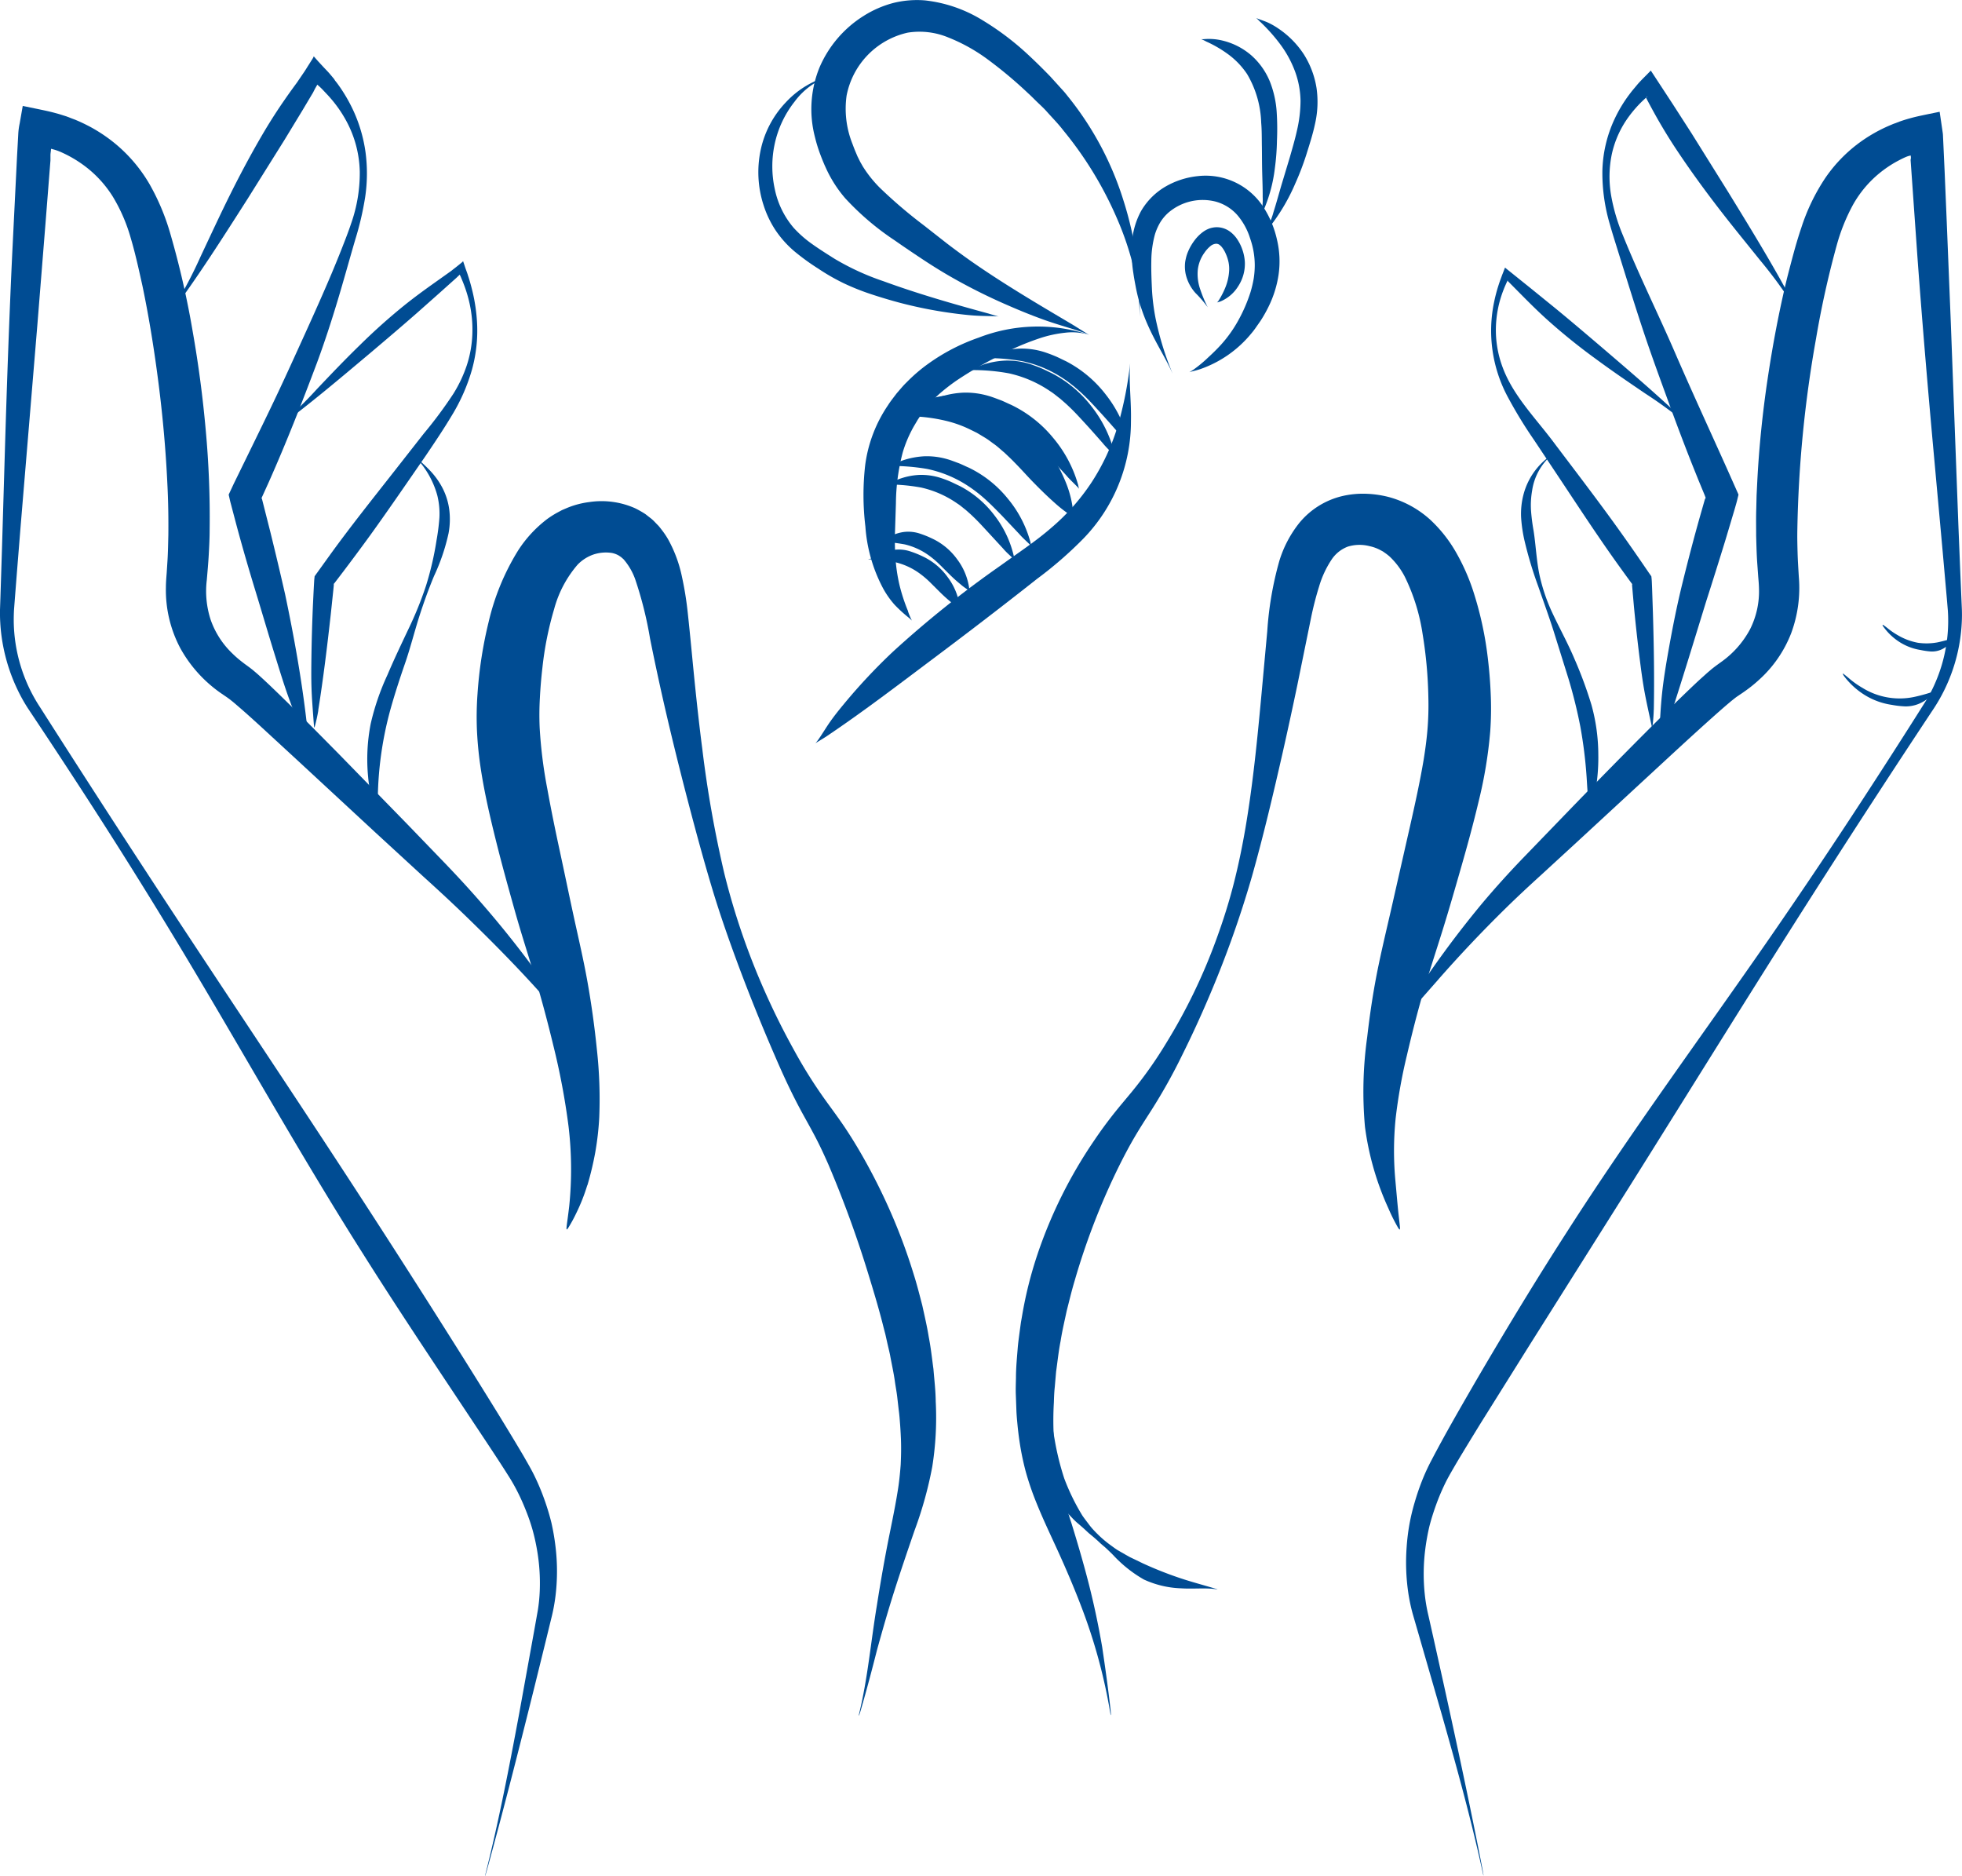 <?xml version="1.0" encoding="UTF-8"?> <svg xmlns="http://www.w3.org/2000/svg" xmlns:xlink="http://www.w3.org/1999/xlink" width="171.954" height="164.392" viewBox="0 0 171.954 164.392"><defs><clipPath id="a"><rect width="171.954" height="164.392" fill="#004c93"></rect></clipPath></defs><g clip-path="url(#a)"><path d="M219.164,28.36c-3-1.775-6-3.548-8.809-5.516q-1.051-.742-2.067-1.52l-2.042-1.6a41.842,41.842,0,0,1-3.832-3.274,10.589,10.589,0,0,1-1.429-1.775c-.1-.154-.183-.318-.277-.474l-.245-.492-.219-.516c-.079-.2-.151-.384-.217-.567a8.284,8.284,0,0,1-.522-4.243,7.012,7.012,0,0,1,5.351-5.521,6.57,6.57,0,0,1,3.527.406,15.32,15.32,0,0,1,3.608,2.026,37.6,37.6,0,0,1,3.429,2.884c.3.269.538.522.81.783s.542.507.79.782c.49.556,1.021,1.083,1.474,1.676a32.23,32.23,0,0,1,4.7,7.7,26.326,26.326,0,0,1,1.445,4.251,17.52,17.52,0,0,1,.547,4.293c0,.178,0,.084.005-.1a30.168,30.168,0,0,0-1.411-9.965,27.474,27.474,0,0,0-4.734-8.969l-.4-.5c-.139-.162-.285-.318-.428-.477l-.862-.951c-.582-.6-1.185-1.2-1.809-1.783a24.276,24.276,0,0,0-4.106-3.131,12.135,12.135,0,0,0-5.06-1.752,8.575,8.575,0,0,0-2.8.23,9.283,9.283,0,0,0-2.576,1.125,9.947,9.947,0,0,0-3.893,4.567,9.689,9.689,0,0,0-.377,6.066,12.906,12.906,0,0,0,.436,1.432c.085.231.174.458.265.68l.137.326.158.346a11.01,11.01,0,0,0,1.653,2.565,23.6,23.6,0,0,0,4.35,3.7c.777.546,1.559,1.071,2.339,1.589s1.609,1.041,2.435,1.518a50.189,50.189,0,0,0,5.105,2.564c1.068.468,2.134.9,3.189,1.279s2.122.672,3.108,1c.781.259.98.379.794.283s-.736-.455-1.543-.948" transform="translate(-125.308 0)" fill="#004c93"></path><path d="M203.791,39.1c-3.138-.854-6.238-1.742-9.252-2.845a22.206,22.206,0,0,1-4.255-1.946c-.322-.2-.668-.42-1-.635s-.657-.431-.968-.653a9.856,9.856,0,0,1-1.661-1.453A7.555,7.555,0,0,1,185,28.16a9.323,9.323,0,0,1,0-3.957,9.046,9.046,0,0,1,1.736-3.682,6.311,6.311,0,0,1,3.291-2.312c.08-.021.038-.009-.044.009a8.061,8.061,0,0,0-4.024,2.372,8.647,8.647,0,0,0-2.2,4.2,9.347,9.347,0,0,0,.257,4.782,8.882,8.882,0,0,0,1.051,2.209,9.048,9.048,0,0,0,1.642,1.838,19.806,19.806,0,0,0,2.1,1.525,18.261,18.261,0,0,0,2.253,1.293,20.767,20.767,0,0,0,2.41.959q1.211.4,2.444.731a38.32,38.32,0,0,0,5.185.993c.537.066,1.07.123,1.592.151s1.034.03,1.52.046c.384.011.488.041.392.021s-.387-.112-.811-.232" transform="translate(-117.1 -11.609)" fill="#004c93"></path><path d="M212.929,103.955a15.682,15.682,0,0,1-.756-2.314,14.959,14.959,0,0,1-.346-2.332,22.408,22.408,0,0,1-.039-2.361l.079-2.455a17.983,17.983,0,0,1,.6-4.46,10.835,10.835,0,0,1,.787-1.933c.157-.314.352-.612.525-.918.2-.288.381-.595.608-.869a9.9,9.9,0,0,1,1.264-1.374,17.144,17.144,0,0,1,1.53-1.192,34.425,34.425,0,0,1,3.515-2.059A23.36,23.36,0,0,1,224.6,80a10.566,10.566,0,0,1,2.11-.443,5.1,5.1,0,0,1,2.052.174c.081.026.038.013-.043-.018a14.33,14.33,0,0,0-9.59.272,17.26,17.26,0,0,0-4.408,2.277,14.185,14.185,0,0,0-1.925,1.651c-.31.295-.575.632-.86.954-.257.343-.533.678-.763,1.045a12.109,12.109,0,0,0-2,5.251,23.012,23.012,0,0,0,.017,5.373,13.513,13.513,0,0,0,1.562,5.442,7.734,7.734,0,0,0,1,1.419,12.262,12.262,0,0,0,1.2,1.1c.312.256.363.352.307.27a6.028,6.028,0,0,1-.338-.805" transform="translate(-133.346 -50.403)" fill="#004c93"></path><path d="M198.253,120.66c3.254-2.181,6.322-4.531,9.408-6.844s6.126-4.641,9.135-7.017a34.377,34.377,0,0,0,4.089-3.558,14.758,14.758,0,0,0,4.138-10.277c.039-1.794-.2-3.45-.072-5.008.01-.1.005-.047-.009.054a32.057,32.057,0,0,1-1.079,5.4,19.1,19.1,0,0,1-2.268,4.9,18.856,18.856,0,0,1-3.558,4.021c-1.356,1.182-2.889,2.182-4.421,3.291a91.838,91.838,0,0,0-9.453,7.561,50.34,50.34,0,0,0-4.3,4.589c-.415.5-.816,1-1.179,1.513s-.681,1.055-1.016,1.537c-.262.384-.372.454-.282.38s.414-.256.863-.541" transform="translate(-125.904 -56.077)" fill="#004c93"></path><path d="M279.909,59.487a10.027,10.027,0,0,0,4.5-3.121c.155-.18.3-.371.433-.565s.268-.377.4-.575a11.4,11.4,0,0,0,.7-1.24,9.449,9.449,0,0,0,.874-2.808,8.21,8.21,0,0,0-.144-3.055A8.72,8.72,0,0,0,285.5,45.3a6.033,6.033,0,0,0-5.807-2.734,7.1,7.1,0,0,0-2.749.888,5.93,5.93,0,0,0-2.176,2.157,6.757,6.757,0,0,0-.808,2.827,11.865,11.865,0,0,0,.125,2.613c.057.415.134.815.209,1.211s.174.827.287,1.228a15.858,15.858,0,0,0,.857,2.311c.663,1.471,1.5,2.737,2.072,4.038.035.084.016.039-.016-.047a26.537,26.537,0,0,1-1.468-4.8,18.74,18.74,0,0,1-.308-2.462c-.038-.832-.076-1.679-.058-2.5a9.042,9.042,0,0,1,.321-2.377,4.945,4.945,0,0,1,.46-1.038,3.768,3.768,0,0,1,.707-.844,4.621,4.621,0,0,1,4.139-.981,3.9,3.9,0,0,1,1.9,1.171,5.764,5.764,0,0,1,1.129,2.047,7.1,7.1,0,0,1,.41,2.354,7.6,7.6,0,0,1-.094,1.186,10.15,10.15,0,0,1-.28,1.183,13.593,13.593,0,0,1-1.029,2.4,11.308,11.308,0,0,1-1.52,2.163c-.37.412-.77.8-1.175,1.171a11.259,11.259,0,0,1-1.255,1.041c-.346.236-.466.257-.364.224s.43-.095.9-.244" transform="translate(-174.756 -27.128)" fill="#004c93"></path><path d="M289.97,61.487a3.34,3.34,0,0,0,1.524-1.311,3.607,3.607,0,0,0,.591-2.1,3.9,3.9,0,0,0-.221-1.121,3.858,3.858,0,0,0-.539-1.036,2.7,2.7,0,0,0-.477-.49,1.975,1.975,0,0,0-.739-.372,1.892,1.892,0,0,0-.86-.025,1.938,1.938,0,0,0-.411.129,2.421,2.421,0,0,0-.338.186,3.5,3.5,0,0,0-.816.787,4.518,4.518,0,0,0-.524.872,4.2,4.2,0,0,0-.185.48c-.048.173-.087.35-.118.526a3.274,3.274,0,0,0,.033,1.052,3.69,3.69,0,0,0,.871,1.7A10.009,10.009,0,0,1,288.824,62c.015.028.007.014-.007-.016a11.464,11.464,0,0,1-.668-1.618,4.024,4.024,0,0,1-.189-1.647,3.178,3.178,0,0,1,.583-1.493,2.719,2.719,0,0,1,.517-.571.856.856,0,0,1,.524-.214.527.527,0,0,1,.233.067,1.237,1.237,0,0,1,.208.177,2.437,2.437,0,0,1,.385.63,3.588,3.588,0,0,1,.244.748,3,3,0,0,1,.053.741,4.647,4.647,0,0,1-.409,1.652,6.7,6.7,0,0,1-.549,1.016c-.093.12-.137.13-.1.114s.155-.037.324-.1" transform="translate(-182.982 -35.083)" fill="#004c93"></path><path d="M304.437,4.688a15.17,15.17,0,0,1,1.838,2.087,9.517,9.517,0,0,1,1.233,2.339,7.824,7.824,0,0,1,.449,2.5,11.558,11.558,0,0,1-.308,2.566c-.163.75-.408,1.589-.629,2.36l-.717,2.379c-.237.8-.457,1.625-.714,2.426a6.22,6.22,0,0,1-1.057,2.162c-.032.037-.016.017.019-.019a16.973,16.973,0,0,0,2.936-4.621,23.9,23.9,0,0,0,.988-2.583c.271-.872.559-1.744.755-2.676a8.594,8.594,0,0,0,.13-3.128,7.81,7.81,0,0,0-1.114-2.958,8,8,0,0,0-2.266-2.281,6.157,6.157,0,0,0-.835-.479c-.286-.134-.582-.227-.85-.329-.215-.076-.262-.118-.216-.085s.174.162.358.344" transform="translate(-193.976 -2.764)" fill="#004c93"></path><path d="M291.138,9.637a10.51,10.51,0,0,1,2.085,1.226,6.906,6.906,0,0,1,1.547,1.655A8.882,8.882,0,0,1,296,16.774c.06.671.047,1.4.061,2.14.01.709.007,1.427.025,2.157s.05,1.474.045,2.215a4.788,4.788,0,0,1-.364,2.081c-.02.038-.009.017.013-.02a13.231,13.231,0,0,0,1.419-4.6,20.806,20.806,0,0,0,.183-2.423,22.624,22.624,0,0,0-.022-2.449,8.808,8.808,0,0,0-.588-2.684,6.2,6.2,0,0,0-1.621-2.308A5.994,5.994,0,0,0,292.6,9.571a5.005,5.005,0,0,0-1.655-.119c-.2.01-.253-.011-.2,0a3.705,3.705,0,0,1,.4.183" transform="translate(-185.466 -6.018)" fill="#004c93"></path><path d="M220.411,133.631a5.474,5.474,0,0,0-1.055-2.531,5.661,5.661,0,0,0-2.18-1.811,8.709,8.709,0,0,0-1.192-.472,3.242,3.242,0,0,0-1.306-.108,3.654,3.654,0,0,0-1.249.415,2.619,2.619,0,0,1-1.065.411c-.022,0-.011,0,.012,0a17.5,17.5,0,0,1,2.39.262,5.95,5.95,0,0,1,2.1.958,8.021,8.021,0,0,1,.937.789l.862.858c.3.3.618.59.975.881a5.023,5.023,0,0,0,.7.512c.086.069.087.1.079.075a1.636,1.636,0,0,1-.011-.242" transform="translate(-135.47 -82.093)" fill="#004c93"></path><path d="M218.11,137.945a5.471,5.471,0,0,0-1.055-2.531,5.66,5.66,0,0,0-2.179-1.811,8.73,8.73,0,0,0-1.192-.472,3.237,3.237,0,0,0-1.307-.108,3.655,3.655,0,0,0-1.248.415,2.619,2.619,0,0,1-1.065.411c-.022,0-.01,0,.012,0a17.494,17.494,0,0,1,2.39.262,5.949,5.949,0,0,1,2.1.958,7.99,7.99,0,0,1,.936.789l.862.858c.3.3.618.59.975.881a5.024,5.024,0,0,0,.7.512c.085.069.087.1.079.075a1.633,1.633,0,0,1-.011-.241" transform="translate(-134.002 -84.845)" fill="#004c93"></path><path d="M224.808,122.059a9.172,9.172,0,0,0-1.679-3.552,9,9,0,0,0-3.089-2.613c-.27-.121-.538-.261-.817-.384s-.571-.227-.867-.323a5.531,5.531,0,0,0-1.852-.251,5.99,5.99,0,0,0-1.8.379,6.229,6.229,0,0,1-1.576.47c-.033,0-.016,0,.018,0a16.219,16.219,0,0,1,3.546.259,8.948,8.948,0,0,1,3.165,1.4c.263.164.494.377.739.562.231.206.465.406.683.624.447.423.855.883,1.277,1.335l1.329,1.443c.262.312.592.587.873.866.106.112.114.155.1.119s-.02-.161-.051-.337" transform="translate(-135.953 -73.32)" fill="#004c93"></path><path d="M226.549,117.931a10.05,10.05,0,0,0-1.979-3.8,9.918,9.918,0,0,0-3.452-2.731c-.3-.123-.585-.279-.9-.394s-.622-.24-.946-.332a6.408,6.408,0,0,0-2.008-.256,7.005,7.005,0,0,0-1.955.381,7.429,7.429,0,0,1-1.729.48c-.035,0-.017,0,.02,0a18.63,18.63,0,0,1,3.9.249,10.307,10.307,0,0,1,3.526,1.452,12.359,12.359,0,0,1,1.613,1.248c.5.456.973.94,1.448,1.427l1.477,1.564c.291.339.644.641.947.947.114.123.124.17.109.131s-.029-.174-.071-.363" transform="translate(-136.243 -70.436)" fill="#004c93"></path><path d="M231.545,105.911a9.268,9.268,0,0,0-.679-2.679,13.451,13.451,0,0,0-1.327-2.461A11.5,11.5,0,0,0,225.251,97c-.384-.17-.763-.371-1.159-.546-.4-.159-.81-.328-1.23-.462a6.56,6.56,0,0,0-2.642-.262,7.4,7.4,0,0,0-2.53.813,5.4,5.4,0,0,1-2.146.835c-.045,0-.021,0,.025.005.427.05.839.068,1.247.093l1.209.079a14.742,14.742,0,0,1,2.353.361,10.176,10.176,0,0,1,2.207.8l.523.257c.169.1.333.2.5.3s.333.2.49.308l.467.343c.342.231.64.528.957.786.3.287.6.562.882.859.579.579,1.112,1.194,1.69,1.781.6.614,1.222,1.222,1.916,1.835a11.909,11.909,0,0,0,1.388,1.063c.173.14.176.2.161.153s0-.232-.013-.488" transform="translate(-137.489 -61.044)" fill="#004c93"></path><path d="M236.324,103.058A11.023,11.023,0,0,0,234.16,99a10.8,10.8,0,0,0-3.708-2.916c-.318-.133-.627-.3-.959-.422s-.666-.257-1.013-.355a7.092,7.092,0,0,0-2.15-.286,7.714,7.714,0,0,0-2.1.374,8.948,8.948,0,0,1-1.862.493c-.038,0-.018,0,.021,0a19.323,19.323,0,0,1,4.2.246,11.2,11.2,0,0,1,3.812,1.551,13.259,13.259,0,0,1,1.748,1.34c.545.491,1.055,1.014,1.566,1.542.524.554,1.047,1.118,1.579,1.7.31.369.68.7,1,1.034.12.135.131.184.115.143s-.035-.186-.083-.388" transform="translate(-141.847 -60.616)" fill="#004c93"></path><path d="M246.22,95.279a10.833,10.833,0,0,0-1.978-3.988,10.476,10.476,0,0,0-3.508-2.934c-.3-.137-.607-.3-.922-.433s-.645-.256-.979-.365a6.612,6.612,0,0,0-2.087-.3,7.117,7.117,0,0,0-2.038.366,8.592,8.592,0,0,1-1.8.494c-.037,0-.017,0,.021,0a17.268,17.268,0,0,1,4.052.256,10.37,10.37,0,0,1,3.64,1.577c.3.185.571.427.854.637.267.235.539.461.791.709.516.483.987,1.011,1.469,1.532.5.545.987,1.1,1.493,1.676.292.362.649.688.953,1.014.115.131.125.18.11.139s-.029-.181-.071-.378" transform="translate(-148.57 -55.663)" fill="#004c93"></path><path d="M249.658,92.38a10.833,10.833,0,0,0-1.978-3.988,10.476,10.476,0,0,0-3.508-2.934c-.3-.137-.607-.3-.922-.433s-.645-.256-.979-.365a6.613,6.613,0,0,0-2.087-.3,7.13,7.13,0,0,0-2.038.366,8.549,8.549,0,0,1-1.8.493c-.037,0-.018,0,.02,0a17.268,17.268,0,0,1,4.052.256,10.367,10.367,0,0,1,3.64,1.577c.3.185.571.426.854.637.267.235.538.461.791.709.516.484.987,1.011,1.468,1.532.5.545.987,1.1,1.493,1.676.293.362.649.688.953,1.014.115.131.125.18.11.139s-.029-.181-.071-.378" transform="translate(-150.764 -53.814)" fill="#004c93"></path><path d="M125.106,181.275a27.363,27.363,0,0,0,.695-2.913,25.4,25.4,0,0,0,.345-3.012,39.593,39.593,0,0,0-.208-6c-.2-1.97-.467-3.906-.814-5.865s-.8-3.879-1.205-5.739-.793-3.751-1.2-5.632-.791-3.751-1.123-5.589a40.478,40.478,0,0,1-.67-5.351,25.82,25.82,0,0,1,.018-2.605c.045-.894.122-1.792.225-2.68a28.847,28.847,0,0,1,1.026-5.119,9.876,9.876,0,0,1,2.062-3.895,3.574,3.574,0,0,1,1.355-.872,3.491,3.491,0,0,1,1.6-.153,1.9,1.9,0,0,1,.586.2c.093.041.169.116.264.165.079.09.176.138.259.245a5.481,5.481,0,0,1,.978,1.705,33.243,33.243,0,0,1,1.3,5.191c.381,1.9.788,3.8,1.22,5.7.87,3.8,1.828,7.581,2.844,11.35.44,1.623.9,3.259,1.394,4.9s1.048,3.278,1.633,4.911q1.76,4.9,3.888,9.792c.7,1.628,1.469,3.284,2.349,4.9.44.8.869,1.56,1.25,2.3s.73,1.5,1.069,2.272a96.905,96.905,0,0,1,3.457,9.474c.489,1.591.969,3.178,1.366,4.777l.157.6.134.6c.087.4.19.8.273,1.2.144.8.331,1.608.438,2.415.058.4.136.807.186,1.211l.139,1.214c.058.407.085.808.116,1.211s.053.8.071,1.2c.037.8.021,1.581-.016,2.371-.06.787-.138,1.579-.275,2.387-.257,1.612-.629,3.28-.947,4.941s-.6,3.319-.857,4.951c-.541,3.262-.814,6.471-1.557,9.507-.094.384,0,.188.114-.2.524-1.787.995-3.576,1.45-5.364.49-1.78,1-3.55,1.559-5.3s1.15-3.486,1.756-5.24a34.243,34.243,0,0,0,1.521-5.491,27.423,27.423,0,0,0,.306-5.735c-.008-.952-.124-1.895-.2-2.841-.127-.939-.229-1.883-.411-2.812-.151-.936-.367-1.856-.57-2.779-.238-.914-.468-1.831-.755-2.73a50.1,50.1,0,0,0-1.958-5.3,52.59,52.59,0,0,0-2.525-5.043c-.466-.816-.956-1.622-1.48-2.41s-1.085-1.546-1.624-2.288a41.934,41.934,0,0,1-2.929-4.647q-1.339-2.417-2.467-4.948a62.265,62.265,0,0,1-3.605-10.454,100.783,100.783,0,0,1-1.935-10.934c-.256-1.983-.476-3.97-.678-5.961s-.377-3.966-.6-6a28.937,28.937,0,0,0-.505-3.125,11.6,11.6,0,0,0-1.2-3.255,6.854,6.854,0,0,0-.533-.8c-.1-.13-.2-.264-.31-.39l-.357-.37a2.974,2.974,0,0,0-.388-.347l-.417-.325a8.436,8.436,0,0,0-.928-.524,7.238,7.238,0,0,0-3.991-.529,7.571,7.571,0,0,0-1.923.505l-.469.2-.445.239a8.447,8.447,0,0,0-.845.539,10.774,10.774,0,0,0-2.553,2.76,20.8,20.8,0,0,0-2.579,6.246,36.749,36.749,0,0,0-.981,6.355,27.669,27.669,0,0,0-.041,3.291,32.562,32.562,0,0,0,.331,3.244c.335,2.189.824,4.264,1.332,6.308s1.065,4.041,1.63,6.056c.57,2.036,1.225,4.041,1.806,5.967s1.1,3.891,1.58,5.872a61.831,61.831,0,0,1,1.344,7.138,31.854,31.854,0,0,1,.057,6.979c-.208,1.8-.367,2.309-.09,1.909a12.364,12.364,0,0,0,.684-1.249,16.212,16.212,0,0,0,.988-2.49" transform="translate(-73.628 -77.403)" fill="#004c93"></path><path d="M47.033,101.549q-2.539-3.478-5.412-6.715c-.953-1.077-1.945-2.136-2.938-3.164l-2.975-3.084L29.72,82.449c-2.013-2.037-4.01-4.068-6.109-6.072-.267-.251-.53-.5-.812-.753-.135-.125-.279-.252-.433-.382l-.23-.195-.276-.213-.428-.313c-.129-.1-.252-.191-.373-.289a9,9,0,0,1-.688-.611,7.511,7.511,0,0,1-1.9-2.934,8.1,8.1,0,0,1-.347-3.51c.06-.7.131-1.472.171-2.2s.079-1.475.079-2.207a83.454,83.454,0,0,0-.345-8.746q-.386-4.344-1.144-8.639a76.484,76.484,0,0,0-1.961-8.564A19.82,19.82,0,0,0,13.1,32.481a13.232,13.232,0,0,0-3.226-3.72,13.729,13.729,0,0,0-2.064-1.344c-.363-.187-.73-.367-1.105-.522-.106-.05-.285-.112-.431-.169l-.459-.176c-.307-.094-.617-.2-.921-.278-.614-.171-1.2-.283-1.8-.409l-.9-.186-.114-.023-.057-.012c-.023-.01-.036-.006-.034.02l-.038.216-.076.432-.151.864a5.8,5.8,0,0,0-.122.9l-.11,2-.425,8.612C.8,44.4.6,50.119.429,55.837L.174,64.413.037,68.7,0,69.783c-.006.381,0,.755.023,1.132a15.294,15.294,0,0,0,.29,2.235,15.633,15.633,0,0,0,1.24,3.673,13.857,13.857,0,0,0,.957,1.694l1.04,1.562Q5.63,83.211,7.7,86.41q4.135,6.387,8.143,13.04c5.329,8.86,10.426,18.028,15.99,26.8,2.769,4.394,5.639,8.7,8.477,12.97l2.12,3.19c.7,1.056,1.409,2.124,2.062,3.16a15.99,15.99,0,0,1,.886,1.546c.266.528.509,1.075.727,1.632a16.7,16.7,0,0,1,.572,1.672,17.792,17.792,0,0,1,.388,1.74,16.948,16.948,0,0,1,.242,3.548,14.068,14.068,0,0,1-.173,1.762l-.324,1.821L45.5,166.522c-.888,4.77-1.793,9.435-2.921,13.92-.145.566-.041.273.12-.3,1.457-5.3,2.808-10.611,4.132-15.93l.984-3.991.488-2a15.915,15.915,0,0,0,.391-2.089,18.076,18.076,0,0,0-.007-4.245,20.329,20.329,0,0,0-.36-2.1,20.9,20.9,0,0,0-.615-2.033A19.947,19.947,0,0,0,46.9,145.8c-.307-.649-.665-1.246-1.007-1.85-.7-1.188-1.412-2.359-2.128-3.53q-2.158-3.5-4.353-6.972-4.383-6.95-8.872-13.829c-5.985-9.174-12.11-18.261-18.1-27.45q-4.5-6.89-8.924-13.833a14.009,14.009,0,0,1-2.312-7.6c0-.333.007-.671.028-1l.079-1.028.161-2.057.33-4.114q.738-8.864,1.474-17.725l.71-8.862.348-4.431.088-1.108,0-.063v-.08l0-.106,0-.21c0-.14.026-.268.037-.4l.011-.1c0-.032,0-.076.045-.051l.2.054c.133.038.262.08.388.128l.186.074.242.11a10.647,10.647,0,0,1,1.7.992,9.924,9.924,0,0,1,2.649,2.814,14.652,14.652,0,0,1,1.591,3.685c.2.667.376,1.364.543,2.067s.322,1.41.479,2.116c.591,2.842,1.049,5.728,1.416,8.621s.625,5.8.76,8.7c.078,1.5.1,3,.085,4.491-.019.742-.029,1.488-.075,2.222l-.071,1.1c-.029.365-.068.839-.068,1.279a10.858,10.858,0,0,0,1.264,5.3,11.659,11.659,0,0,0,3.606,3.974l.51.348c.1.077.2.14.343.26.13.1.265.214.406.335l.417.36c.561.487,1.126,1,1.688,1.511l3.375,3.11,6.761,6.26,4.151,3.815c1.381,1.248,2.713,2.481,4.011,3.745,2.594,2.518,5.064,5.058,7.292,7.621,1.759,2.028,2.214,2.638,1.884,2.029-.169-.3-.525-.913-1.063-1.766s-1.251-1.957-2.167-3.21" transform="translate(0 -16.354)" fill="#004c93"></path><path d="M52.91,71.89c-.435-3.737-1.1-7.437-1.874-11.114q-.623-2.746-1.3-5.484l-.692-2.733-.022-.085a.4.4,0,0,0-.017-.06l-.014-.02c-.011-.009-.012-.036-.017-.055s.024-.067.036-.1l.054-.115.544-1.2c1.528-3.434,2.9-6.937,4.223-10.455.652-1.764,1.235-3.555,1.78-5.358s1.043-3.621,1.571-5.426a26.424,26.424,0,0,0,.866-3.708,14.1,14.1,0,0,0,.035-3.935,12.987,12.987,0,0,0-1.176-3.887,14.088,14.088,0,0,0-1.047-1.8c-.1-.141-.2-.287-.306-.425l-.079-.1a.878.878,0,0,1-.135-.2l-.326-.389c-.216-.264-.462-.5-.7-.761l-.371-.4-.4-.455a1.347,1.347,0,0,1-.051.126l-.055.088-.11.175-.22.35c-.15.232-.289.471-.449.7l-.468.688-.117.172-.066.09-.118.16q-.47.641-.921,1.293-.9,1.3-1.713,2.659c-1.073,1.81-2.062,3.656-2.987,5.508s-1.781,3.712-2.634,5.519a39.487,39.487,0,0,1-2.753,5.117c-.109.157-.034.085.086-.069,2.441-3.269,4.617-6.7,6.8-10.119l3.229-5.159,1.58-2.6.778-1.308.1-.164c.033-.055.041-.077.062-.117l.109-.215c.035-.071.082-.146.122-.219l.063-.11.031-.055.016-.028c.007,0,.016.018.024.025a6.077,6.077,0,0,1,.54.521l.354.376c.13.138.252.283.376.427a10.972,10.972,0,0,1,1.274,1.885,9.748,9.748,0,0,1,1.152,4.392,13.294,13.294,0,0,1-.753,4.53c-.244.733-.529,1.46-.814,2.187s-.583,1.449-.884,2.17c-.755,1.786-1.547,3.555-2.349,5.319s-1.6,3.528-2.426,5.277-1.679,3.488-2.528,5.226L46.524,51.1l-.247.529-.124.265-.062.133a.975.975,0,0,0,.03.155c.049.21.088.413.151.634l.136.518.37,1.4c.52,1.934,1.079,3.857,1.666,5.774s1.146,3.843,1.747,5.761c.365,1.181.724,2.352,1.128,3.481s.854,2.218,1.263,3.266c.327.828.409,1.064.421.831a16.188,16.188,0,0,0-.091-1.959" transform="translate(-26.046 -8.691)" fill="#004c93"></path><path d="M70.316,102.556c.446-2.8.788-5.608,1.1-8.419l.222-2.109.026-.264.013-.132c0-.039.012-.1.005-.1-.024-.037,0-.071.033-.087l.631-.827q1.283-1.688,2.527-3.4c1.653-2.293,3.248-4.629,4.857-6.956.794-1.174,1.578-2.336,2.322-3.583a16.252,16.252,0,0,0,1.746-4,12.842,12.842,0,0,0,.419-4.359,15.362,15.362,0,0,0-.325-2.219q-.124-.551-.283-1.1l-.082-.273c-.029-.1-.05-.145-.115-.36-.058-.182-.13-.363-.194-.546l-.207-.621a.608.608,0,0,1-.139.138l-.133.108-.266.216-.545.425-.562.4-1.126.8c-.749.535-1.491,1.081-2.21,1.651a52.705,52.705,0,0,0-4.084,3.638c-1.3,1.26-2.531,2.556-3.733,3.821a38.841,38.841,0,0,1-3.647,3.519c-.114.089-.045.052.076-.032,2.871-2.1,5.572-4.4,8.284-6.676,1.352-1.144,2.7-2.288,4.034-3.458l1.988-1.764.99-.887.492-.441.15-.144.08-.073.04-.037c.014-.014.028-.032.03.006.068.133.114.249.184.423.091.213.174.429.253.647a11.527,11.527,0,0,1,.391,1.335,10.568,10.568,0,0,1,.265,2.765,9.941,9.941,0,0,1-.481,2.731,11.665,11.665,0,0,1-1.181,2.507,38.027,38.027,0,0,1-2.6,3.5l-2.715,3.463c-1.812,2.307-3.638,4.6-5.364,6.972l-1.451,2.015a.172.172,0,0,0-.039.122l-.014.131c-.011.087-.016.176-.021.265l-.021.353-.03.569-.055,1.139q-.1,2.279-.132,4.562c-.013.936-.022,1.864.01,2.77s.107,1.791.167,2.638c.051.669.058.857.11.69a14.45,14.45,0,0,0,.318-1.441" transform="translate(-42.425 -40.318)" fill="#004c93"></path><path d="M89.824,140.747a30.936,30.936,0,0,1,1.116-8.233c.371-1.327.807-2.666,1.269-4s.811-2.727,1.241-4.088c.376-1.172.8-2.366,1.3-3.569a17.712,17.712,0,0,0,1.277-3.752,6.7,6.7,0,0,0,.066-2.056,5.78,5.78,0,0,0-.611-1.95,6.713,6.713,0,0,0-1.132-1.552c-.425-.447-.876-.824-1.293-1.215-.052-.05-.031-.016.018.039a7.8,7.8,0,0,1,1.968,3.411,6.687,6.687,0,0,1,.184,1.949,18.862,18.862,0,0,1-.253,1.988,27.268,27.268,0,0,1-.916,3.958,31.27,31.27,0,0,1-1.535,3.792c-.632,1.337-1.269,2.668-1.849,4.036a21.592,21.592,0,0,0-1.466,4.268,16.151,16.151,0,0,0-.226,4.7,10.841,10.841,0,0,0,.214,1.405,12.869,12.869,0,0,0,.4,1.3c.118.322.146.412.164.324a6.563,6.563,0,0,0,.067-.745" transform="translate(-56.716 -70.368)" fill="#004c93"></path><path d="M279.165,179.823a28.439,28.439,0,0,1,.009-5.588,46.1,46.1,0,0,1,.985-5.516c.428-1.839.9-3.7,1.423-5.5s1.124-3.6,1.707-5.474,1.116-3.734,1.651-5.6,1.05-3.752,1.512-5.7a39.1,39.1,0,0,0,1.01-6.1,28.011,28.011,0,0,0,.049-3.187c-.039-1.037-.119-2.064-.24-3.1a30.467,30.467,0,0,0-1.356-6.205,18.252,18.252,0,0,0-1.381-3.1,12.1,12.1,0,0,0-2.29-2.943,8.835,8.835,0,0,0-3.612-2.007,9.12,9.12,0,0,0-2-.3,7.93,7.93,0,0,0-2.131.2,6.953,6.953,0,0,0-3.759,2.341,10.018,10.018,0,0,0-1.767,3.361,29.718,29.718,0,0,0-1.053,6.144l-.528,5.762c-.355,3.835-.737,7.671-1.379,11.454-.279,1.629-.614,3.258-1.025,4.876s-.919,3.226-1.5,4.819a49.642,49.642,0,0,1-4.457,9.231,36.078,36.078,0,0,1-2.948,4.174c-.535.656-1.125,1.334-1.7,2.067s-1.129,1.492-1.643,2.257a40.735,40.735,0,0,0-4.932,9.879,35.361,35.361,0,0,0-1.36,5.377l-.119.683-.094.689c-.06.459-.125.916-.171,1.375-.072.924-.166,1.84-.168,2.765-.008.462-.028.92-.016,1.381l.051,1.378c.012.456.056.917.1,1.375s.1.919.166,1.378a23.851,23.851,0,0,0,.56,2.732,25.2,25.2,0,0,0,.878,2.584c.659,1.655,1.4,3.166,2.087,4.69s1.331,3.043,1.915,4.578a48.021,48.021,0,0,1,2.525,9.277c.061.391.07.177.03-.224-.206-1.85-.465-3.7-.739-5.546-.316-1.839-.7-3.668-1.16-5.48s-.989-3.609-1.534-5.375a35.907,35.907,0,0,1-1.32-5.237,26.932,26.932,0,0,1-.221-5.34c.013-.45.03-.9.079-1.349l.117-1.348c.127-.894.218-1.793.394-2.681.139-.893.35-1.775.538-2.66.224-.878.433-1.76.695-2.629q.754-2.615,1.744-5.166t2.206-5c.408-.816.834-1.62,1.29-2.4s.952-1.547,1.457-2.335a48.771,48.771,0,0,0,2.743-4.906q1.246-2.505,2.337-5.08a90.764,90.764,0,0,0,3.759-10.537c1.017-3.6,1.87-7.232,2.7-10.878q.664-2.946,1.281-5.9l1.2-5.886a28.318,28.318,0,0,1,.709-2.758,8.672,8.672,0,0,1,1.055-2.29,2.962,2.962,0,0,1,1.461-1.193,3.5,3.5,0,0,1,1.91-.039,3.541,3.541,0,0,1,.948.349l.214.114.2.14a4.28,4.28,0,0,1,.394.309,6.633,6.633,0,0,1,1.333,1.781,17.111,17.111,0,0,1,1.55,4.984,38.194,38.194,0,0,1,.507,5.559,26.106,26.106,0,0,1-.068,2.716c-.071.9-.189,1.8-.338,2.726-.319,1.915-.756,3.895-1.207,5.892l-1.372,6.043c-.442,1.995-.936,3.984-1.375,6.087s-.758,4.211-1,6.321a34.324,34.324,0,0,0-.194,7.867,24.893,24.893,0,0,0,2.064,7.163,15.779,15.779,0,0,0,.814,1.633c.16.26.2.257.187.017s-.08-.718-.15-1.4-.143-1.545-.238-2.571" transform="translate(-156.857 -76.234)" fill="#004c93"></path><path d="M341.013,103.068q2.816-3.205,5.85-6.185c1.013-.994,2.042-1.952,3.1-2.913l3.156-2.9,6.292-5.812c2.095-1.931,4.191-3.885,6.3-5.746.263-.227.526-.46.785-.675.131-.112.259-.217.382-.313l.184-.145.152-.109.448-.3c.162-.112.326-.228.487-.349a11.978,11.978,0,0,0,.941-.779,10.688,10.688,0,0,0,2.838-4.113,11.42,11.42,0,0,0,.663-4.93c-.042-.72-.087-1.377-.107-2.074s-.036-1.379-.021-2.076A104.921,104.921,0,0,1,374.1,46.937a82.1,82.1,0,0,1,1.805-8.153,16.587,16.587,0,0,1,1.428-3.569,9.689,9.689,0,0,1,2.306-2.764,10.188,10.188,0,0,1,1.5-1.022c.269-.144.541-.287.824-.41l.066-.028.039-.015.078-.027c.052-.017.105-.031.158-.044l.079-.017c.017-.008.02,0,.02.019l0,.039a.755.755,0,0,1,.013.158l-.028.172.6,8.508c.418,5.7.9,11.4,1.419,17.094l.777,8.545.379,4.274.09,1.059c.022.334.032.675.029,1.012a13.377,13.377,0,0,1-.169,2.025,13.569,13.569,0,0,1-1,3.379,11.834,11.834,0,0,1-.833,1.578l-1,1.581q-2.01,3.167-4.084,6.354-4.145,6.382-8.563,12.772c-5.883,8.5-12.123,16.943-17.732,25.7-2.817,4.372-5.5,8.809-8.094,13.252-1.292,2.236-2.566,4.431-3.778,6.745a17.839,17.839,0,0,0-.852,1.838c-.249.629-.463,1.263-.649,1.9a18.061,18.061,0,0,0-.468,1.962,18.761,18.761,0,0,0-.24,1.975,18.361,18.361,0,0,0,.134,3.933,15.593,15.593,0,0,0,.4,1.918l.519,1.794,2.038,7.061c1.324,4.668,2.586,9.249,3.568,13.767.122.572.085.263-.025-.321-1.048-5.391-2.2-10.753-3.377-16.107l-.891-4.013-.45-2.005a14.694,14.694,0,0,1-.333-1.953,17.108,17.108,0,0,1,.058-3.953,19.605,19.605,0,0,1,.354-1.946c.16-.627.365-1.27.59-1.892a18.972,18.972,0,0,1,.771-1.828c.282-.588.631-1.165.967-1.75.694-1.169,1.411-2.332,2.126-3.5l4.354-6.956,8.756-13.892c5.822-9.274,11.573-18.6,17.5-27.831q4.443-6.923,9-13.8a15.065,15.065,0,0,0,2.6-7.9c.014-.354.015-.7,0-1.062l-.045-1.031-.087-2.061-.167-4.124-.665-17.775-.359-8.885-.186-4.442-.133-2.895c-.01-.148-.009-.313-.028-.449l-.059-.406-.119-.814-.06-.407-.03-.2-.008-.05-.052.01-.1.021-.83.169c-.55.117-1.1.223-1.666.386-.282.076-.569.169-.852.267l-.425.161c-.07.028-.145.051-.208.08l-.152.064a13.441,13.441,0,0,0-2.181,1.157,12.794,12.794,0,0,0-3.549,3.477,17.513,17.513,0,0,0-2.106,4.365c-.253.744-.469,1.476-.669,2.207s-.39,1.466-.579,2.2c-.713,2.938-1.268,5.9-1.711,8.874s-.751,5.975-.905,9l-.058,1.176-.028,1.18c-.028.785-.009,1.578-.01,2.367.023.793.039,1.585.095,2.383l.086,1.2c.034.4.06.693.067,1.021a7.384,7.384,0,0,1-.785,3.585,8.3,8.3,0,0,1-2.488,2.833l-.434.313c-.206.154-.418.316-.566.448q-.253.211-.472.412l-.446.4c-.584.538-1.139,1.077-1.7,1.617-1.111,1.081-2.2,2.167-3.291,3.258q-3.259,3.274-6.465,6.587l-3.918,4.056c-1.3,1.345-2.564,2.741-3.746,4.15a88.1,88.1,0,0,0-6.3,8.612c-.735,1.13-1.184,1.867-1.4,2.249s-.209.411.027.158l3.9-4.428" transform="translate(-214.939 -17.259)" fill="#004c93"></path><path d="M393.64,74.252c1.169-3.566,2.251-7.138,3.349-10.7q.856-2.664,1.676-5.335l.8-2.677.145-.51c.064-.215.108-.415.159-.622l.038-.154c0-.049-.033-.089-.047-.134l-.117-.262-.233-.524-.605-1.359c-1.525-3.4-3.09-6.782-4.57-10.2S391.083,35,389.686,31.532a16.242,16.242,0,0,1-1.035-3.486,9.706,9.706,0,0,1,.054-3.634,8.7,8.7,0,0,1,1.493-3.3,10.543,10.543,0,0,1,1.193-1.365c.112-.1.218-.208.333-.307l.085-.075c.008-.01,0-.011.008-.007h.005l0,.027c0-.029,0-.028,0-.021l0,.009-.009.018c-.01.01,0,.027-.031.031l-.066.018-.017,0a.766.766,0,0,0,.039.079l.092.176q.371.7.759,1.395.778,1.382,1.64,2.7c1.158,1.757,2.385,3.455,3.644,5.1s2.557,3.226,3.808,4.784A39.49,39.49,0,0,1,405.07,38.4c.094.167.062.067-.024-.108-1.87-3.626-4-7.083-6.122-10.541L395.7,22.584l-1.647-2.559-1.93-2.947c-.414.439-.8.79-1.155,1.2l-.419.5c-.127.154-.247.315-.367.474a12.121,12.121,0,0,0-1.225,2.054,11.315,11.315,0,0,0-1.077,4.61,15.861,15.861,0,0,0,.669,4.682c.213.761.454,1.505.685,2.254l.7,2.247c.581,1.858,1.164,3.718,1.791,5.563s1.3,3.674,1.965,5.5,1.354,3.654,2.072,5.466l.545,1.356.536,1.293.051.134.025.066c.011.024.016.043.006.053s-.016.055-.032.068l-.02.024c-.01.023-.032.107-.047.157l-.4,1.4c-.549,1.945-1.058,3.9-1.541,5.863S394.009,66,393.656,68c-.216,1.226-.416,2.442-.543,3.64s-.181,2.379-.242,3.5c-.043.89-.064,1.138.042.931a18.218,18.218,0,0,0,.727-1.819" transform="translate(-247.444 -10.895)" fill="#004c93"></path><path d="M375.2,103.538c.055-2.835.005-5.663-.078-8.489l-.072-2.119-.023-.565c-.006-.161-.02-.32-.037-.479a.151.151,0,0,0-.046-.106l-.07-.1-.139-.2-.61-.891q-1.2-1.748-2.441-3.467c-1.659-2.289-3.377-4.535-5.082-6.791-1.68-2.289-3.728-4.269-4.672-6.865a9.287,9.287,0,0,1-.531-4.091,9.6,9.6,0,0,1,.428-2.08q.166-.508.382-1l.11-.244c.037-.074.093-.192.078-.162,0-.007.007-.01.015.012-.007-.03-.005-.022,0-.018v.028c0,.013-.03.012-.024.034l.485.49.972.981c.65.652,1.31,1.3,1.989,1.912a52.823,52.823,0,0,0,4.253,3.437c1.454,1.074,2.933,2.081,4.378,3.061a38.882,38.882,0,0,1,4.065,3.025c.106.1.059.036-.045-.07-2.542-2.49-5.245-4.782-7.935-7.088-1.349-1.148-2.7-2.3-4.068-3.418l-2.064-1.674-2.261-1.816-.187.487c-.061.144-.124.329-.166.44-.084.222-.16.447-.232.673a13.787,13.787,0,0,0-.361,1.377,12.263,12.263,0,0,0,1.176,8.33,39.3,39.3,0,0,0,2.312,3.79l2.438,3.664c1.622,2.445,3.231,4.9,4.94,7.281l.667.925.336.46.169.23c.039.052.031.044.038.049s.01.01.015.014.012.026,0,.041l-.007.011c0,.012,0,.044,0,.066l.012.142.049.568.1,1.135q.216,2.271.5,4.537c.117.929.236,1.849.393,2.742s.354,1.76.53,2.589c.143.655.176.841.2.668a14.385,14.385,0,0,0,.116-1.471" transform="translate(-230.256 -41.334)" fill="#004c93"></path><path d="M374.488,140.69a16.986,16.986,0,0,0,.481-4.311,16.439,16.439,0,0,0-.6-4.344,36.422,36.422,0,0,0-1.5-4.053c-.555-1.314-1.248-2.571-1.856-3.857a15.826,15.826,0,0,1-1.215-3.551c-.254-1.257-.307-2.554-.5-3.792a17.111,17.111,0,0,1-.227-1.781,7.43,7.43,0,0,1,.1-1.755,5.05,5.05,0,0,1,1.673-3.069c.058-.045.021-.029-.042.012a6.009,6.009,0,0,0-2.377,3.366,6.664,6.664,0,0,0-.219,2.1,12.6,12.6,0,0,0,.31,2.052,34.878,34.878,0,0,0,1.185,3.933c.447,1.291.918,2.576,1.336,3.881l1.318,4.218a42.84,42.84,0,0,1,1.039,4.2,39.542,39.542,0,0,1,.55,4.419c.032.46.052.917.09,1.368s.093.9.127,1.324c.029.339.028.435.07.355a4.207,4.207,0,0,0,.255-.71" transform="translate(-234.89 -70.269)" fill="#004c93"></path><path d="M250.66,331.547a11.835,11.835,0,0,0-.676,3.679,12.51,12.51,0,0,0,.454,3.768,12.974,12.974,0,0,0,1.613,3.45c.176.265.36.523.547.778s.429.47.642.7.429.46.669.664.478.407.7.616l.293.272.311.256q.31.259.608.538c.193.193.414.354.615.543s.4.38.6.582a11.3,11.3,0,0,0,2.69,2.14,8.484,8.484,0,0,0,3.283.773c1.11.072,2.183-.072,3.133.093.06.013.03-.008-.03-.028-1.113-.339-2.21-.622-3.288-.986a32.979,32.979,0,0,1-3.161-1.255l-.768-.371-.387-.184-.373-.209-.744-.428c-.238-.158-.467-.33-.7-.5a10.077,10.077,0,0,1-1.28-1.144,5.976,5.976,0,0,1-.553-.658c-.175-.228-.348-.454-.511-.688a18.921,18.921,0,0,1-1.6-3.272,23.818,23.818,0,0,1-.849-3.454c-.213-1.2-.391-2.413-.511-3.663-.039-.385-.067-.768-.122-1.148-.064-.365-.126-.715-.2-1.133-.047-.293-.051-.376-.1-.312a2.672,2.672,0,0,0-.317.582" transform="translate(-159.474 -211.125)" fill="#004c93"></path><path d="M455.791,151.38a5.137,5.137,0,0,0,1.392,1.328,4.822,4.822,0,0,0,1.86.712,7.023,7.023,0,0,0,.9.131,2.028,2.028,0,0,0,.917-.166,2.494,2.494,0,0,0,.764-.535,2.808,2.808,0,0,1,.626-.561c.014-.006,0-.009-.013-.005a16.134,16.134,0,0,1-1.7.467,5.3,5.3,0,0,1-1.718.036,5.369,5.369,0,0,1-1.728-.641,6.474,6.474,0,0,1-.812-.538c-.156-.127-.313-.251-.47-.359-.119-.089-.114-.014-.022.133" transform="translate(-290.726 -96.463)" fill="#004c93"></path><path d="M446.186,163.233a6.665,6.665,0,0,0,1.82,1.668,6.2,6.2,0,0,0,2.384.866,8.22,8.22,0,0,0,1.148.132,2.987,2.987,0,0,0,1.164-.205,3.5,3.5,0,0,0,1-.609,4.879,4.879,0,0,1,.836-.66c.019-.008.006-.01-.015,0a15.211,15.211,0,0,1-2.192.649,6.184,6.184,0,0,1-4.5-.785,7.894,7.894,0,0,1-1.046-.719c-.2-.169-.4-.337-.59-.486-.147-.122-.13-.032-.006.152" transform="translate(-284.58 -104.001)" fill="#004c93"></path></g></svg> 